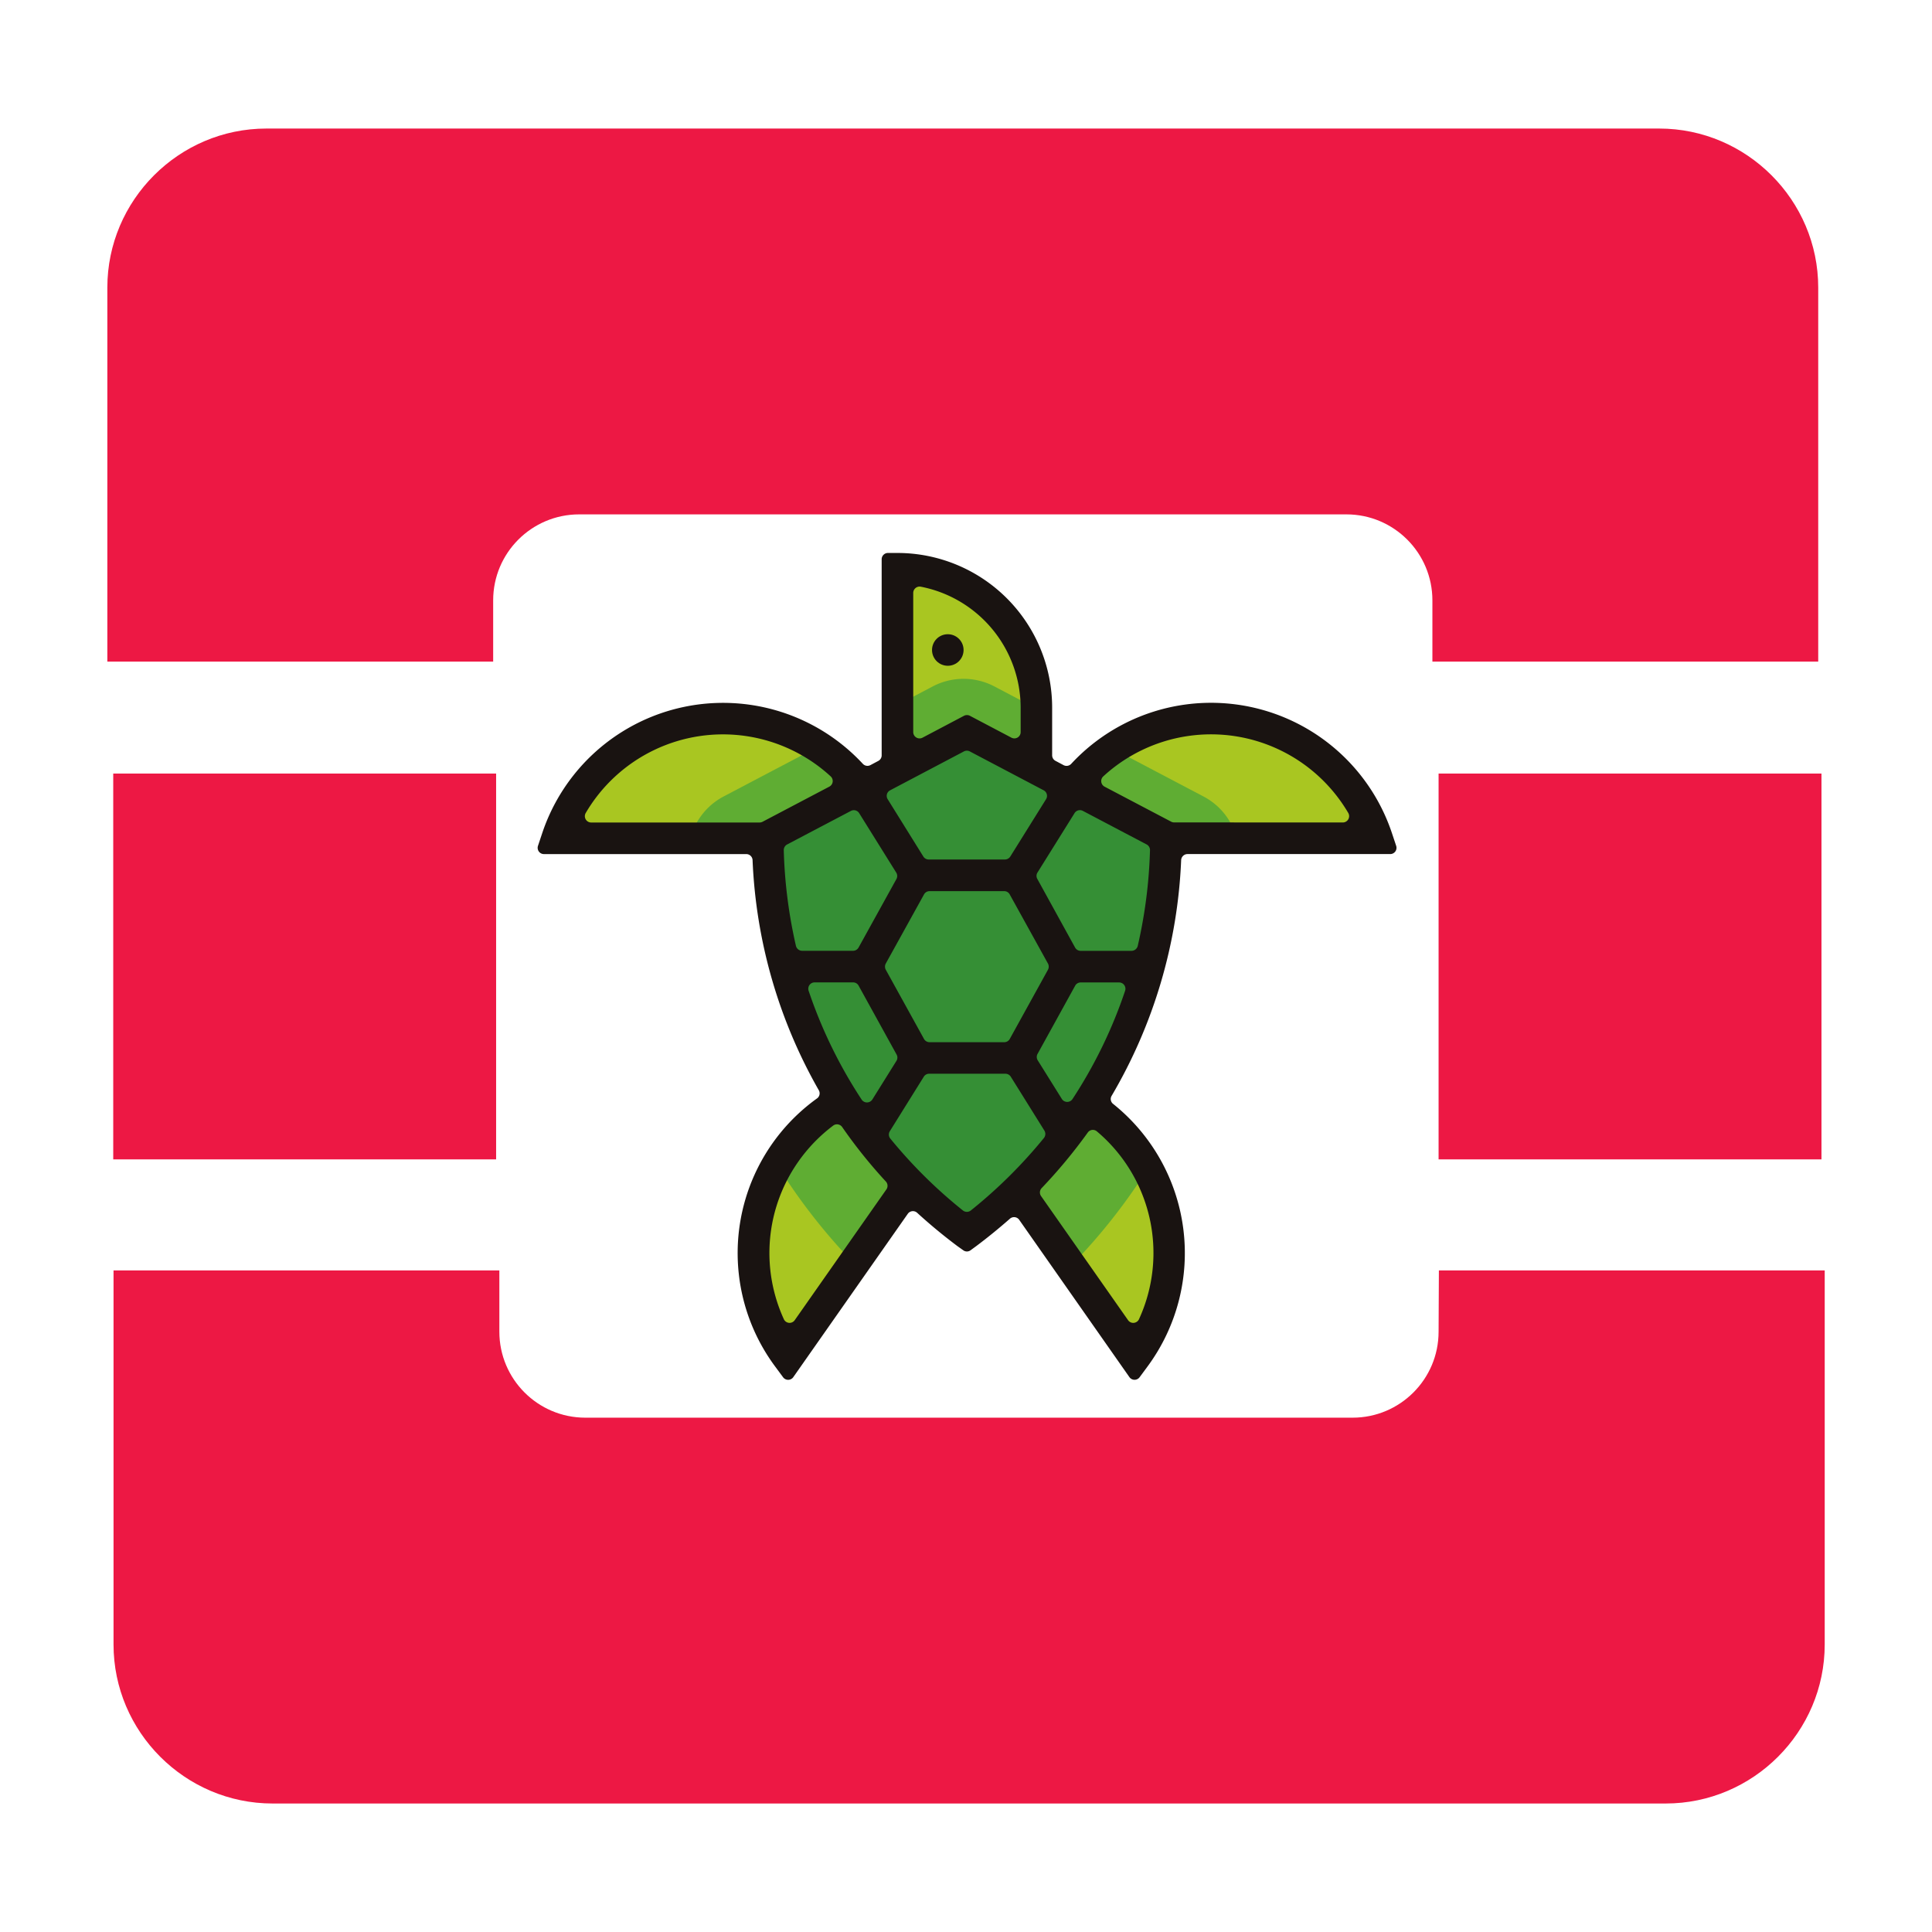 <?xml version="1.0" encoding="UTF-8" standalone="no"?>
<!-- Created with Inkscape (http://www.inkscape.org/) -->

<svg
   width="180"
   height="180"
   viewBox="0 0 180 180"
   version="1.1"
   id="svg267"
   inkscape:version="1.2.2 (b0a8486541, 2022-12-01)"
   sodipodi:docname="openstack_keystone.svg"
   xmlns:inkscape="http://www.inkscape.org/namespaces/inkscape"
   xmlns:sodipodi="http://sodipodi.sourceforge.net/DTD/sodipodi-0.dtd"
   xmlns="http://www.w3.org/2000/svg"
   xmlns:svg="http://www.w3.org/2000/svg">
  <sodipodi:namedview
     id="namedview269"
     pagecolor="#ffffff"
     bordercolor="#000000"
     borderopacity="0.25"
     inkscape:showpageshadow="2"
     inkscape:pageopacity="0.0"
     inkscape:pagecheckerboard="0"
     inkscape:deskcolor="#d1d1d1"
     inkscape:document-units="mm"
     showgrid="false"
     inkscape:zoom="3.1037318"
     inkscape:cx="149.98074"
     inkscape:cy="78.776137"
     inkscape:window-width="1920"
     inkscape:window-height="1052"
     inkscape:window-x="1920"
     inkscape:window-y="0"
     inkscape:window-maximized="1"
     inkscape:current-layer="layer1" />
  <defs
     id="defs264" />
  <g
     inkscape:label="Calque 1"
     inkscape:groupmode="layer"
     id="layer1">
    <g
       id="g300"
       transform="matrix(1.372,0,0,1.372,-28.467,-47.033)">
      <path
         d="m 133.438,43.01 h -94.6 c -5.94,0 -10.8,4.86 -10.8,10.8 v 25.4 h 26.2 v -4.16 c 0,-3.23 2.62,-5.84 5.84,-5.84 h 52.1 c 3.23,0 5.84,2.62 5.84,5.84 v 4.16 h 26.2 v -25.4 c 0,-5.94 -4.86,-10.8 -10.8,-10.8 z"
         fill="#ed1844"
         id="path34"
         style="fill-rule:evenodd" />
      <path
         d="m 118.438,124.71 c 0,3.23 -2.62,5.84 -5.84,5.84 h -52.1 c -3.23,0 -5.84,-2.62 -5.84,-5.84 v -4.16 h -26.2 v 25.4 c 0,5.94 4.86,10.8 10.8,10.8 h 94.6 c 5.94,0 10.8,-4.86 10.8,-10.8 v -25.4 h -26.2 z"
         fill="#ed1844"
         id="path36"
         style="fill-rule:evenodd" />
      <polygon
         points="195,43.8 169,43.8 169,70 195,70 "
         fill="#ed1844"
         id="polygon40"
         style="fill-rule:evenodd"
         transform="translate(-140.562,43.01)" />
      <polygon
         points="285,43.8 259,43.8 259,70 285,70 "
         fill="#ed1844"
         id="polygon42"
         style="fill-rule:evenodd"
         transform="translate(-140.562,43.01)" />
    </g>
    <g
       id="g1214"
       transform="matrix(1.371,0,0,1.371,-402.655,-90.997)">
      <path
         id="Path_20284"
         data-name="Path 20284"
         d="m 333.873,123.039 a 1.2,1.2 0 0 1 -1.039,-1.806 11.584,11.584 0 0 1 17.83,-2.671 1.211,1.211 0 0 1 0.38,1.052 1.192,1.192 0 0 1 -0.634,0.9 l -4.553,2.4 a 1.231,1.231 0 0 1 -0.547,0.128 z"
         fill="#a9c621" />
      <path
         id="Path_20285"
         data-name="Path 20285"
         d="m 347.348,157.045 a 1.2,1.2 0 0 1 -1.094,-0.707 11.6,11.6 0 0 1 3.6,-14.1 1.188,1.188 0 0 1 0.71,-0.235 1.209,1.209 0 0 1 0.991,0.518 33.236,33.236 0 0 0 2.9,3.621 1.206,1.206 0 0 1 0.1,1.506 l -6.231,8.883 a 1.193,1.193 0 0 1 -0.981,0.513 z"
         fill="#a9c621" />
      <path
         id="Path_20286"
         data-name="Path 20286"
         d="m 370.702,157.044 a 1.205,1.205 0 0 1 -0.985,-0.513 l -5.912,-8.433 a 1.2,1.2 0 0 1 0.121,-1.52 34.6,34.6 0 0 0 3.056,-3.685 1.2,1.2 0 0 1 0.979,-0.506 1.177,1.177 0 0 1 0.757,0.276 11.575,11.575 0 0 1 3.077,13.677 1.2,1.2 0 0 1 -1.094,0.7 z"
         fill="#a9c621" />
      <path
         id="Path_20287"
         data-name="Path 20287"
         d="m 373.489,123.039 a 1.228,1.228 0 0 1 -0.546,-0.128 l -4.545,-2.391 a 1.2,1.2 0 0 1 -0.244,-1.958 11.583,11.583 0 0 1 17.829,2.668 1.2,1.2 0 0 1 -1.038,1.809 z"
         fill="#a9c621" />
      <path
         id="Path_20288"
         data-name="Path 20288"
         d="m 362.622,117.323 a 1.2,1.2 0 0 1 -0.559,-0.14 l -2.663,-1.4 -2.661,1.397 a 1.2,1.2 0 0 1 -1.761,-1.064 v -9.453 a 1.2,1.2 0 0 1 1.205,-1.2 1.219,1.219 0 0 1 0.229,0.022 9.159,9.159 0 0 1 7.409,8.98 v 1.655 a 1.2,1.2 0 0 1 -1.2,1.2 z m -4.52,-7.081 a 0.3,0.3 0 0 0 -0.3,0.3 0.3,0.3 0 1 0 0.6,0 0.3,0.3 0 0 0 -0.299,-0.3 z"
         fill="#a9c621" />
      <g
         id="Group_43690"
         data-name="Group 43690"
         transform="translate(340.762,112.503)">
        <g
           id="Group_43688"
           data-name="Group 43688"
           transform="translate(5.423,4.114)">
          <g
             id="Group_43687"
             data-name="Group 43687">
            <g
               id="Group_43686"
               data-name="Group 43686">
              <path
                 id="Path_20289"
                 data-name="Path 20289"
                 d="m 200.846,63.531 a 1.2,1.2 0 0 1 -1.169,-0.922 33.923,33.923 0 0 1 -0.849,-6.666 1.214,1.214 0 0 1 0.642,-1.1 l 4.332,-2.278 a 1.182,1.182 0 0 1 0.559,-0.139 1.2,1.2 0 0 1 1.019,0.569 l 2.518,4.038 a 1.213,1.213 0 0 1 0.039,1.2 l -2.578,4.671 a 1.205,1.205 0 0 1 -1.048,0.621 z"
                 transform="translate(-198.827,-48.385)"
                 fill="#358f35" />
              <path
                 id="Path_20290"
                 data-name="Path 20290"
                 d="m 208.428,96.122 a 1.194,1.194 0 0 1 -1,-0.532 32.955,32.955 0 0 1 -3.7,-7.589 1.189,1.189 0 0 1 0.16,-1.072 1.209,1.209 0 0 1 0.982,-0.507 h 2.611 a 1.2,1.2 0 0 1 1.046,0.612 l 2.584,4.687 a 1.2,1.2 0 0 1 -0.026,1.208 l -1.636,2.628 a 1.207,1.207 0 0 1 -1.024,0.565 z"
                 transform="translate(-202.003,-70.675)"
                 fill="#358f35" />
              <path
                 id="Path_20291"
                 data-name="Path 20291"
                 d="m 225.647,115.366 a 1.208,1.208 0 0 1 -0.758,-0.269 33.623,33.623 0 0 1 -5.042,-5 1.2,1.2 0 0 1 -0.094,-1.39 l 2.308,-3.7 a 1.186,1.186 0 0 1 1.021,-0.573 h 5.187 a 1.2,1.2 0 0 1 1.016,0.565 l 2.292,3.675 a 1.214,1.214 0 0 1 -0.1,1.384 33.914,33.914 0 0 1 -5.077,5.042 1.2,1.2 0 0 1 -0.753,0.266 z"
                 transform="translate(-212.432,-82.49)"
                 fill="#358f35" />
              <path
                 id="Path_20292"
                 data-name="Path 20292"
                 d="M 251.605,96.083 A 1.2,1.2 0 0 1 250.58,95.51 l -1.634,-2.618 a 1.207,1.207 0 0 1 -0.027,-1.223 l 2.552,-4.629 a 1.207,1.207 0 0 1 1.052,-0.618 h 2.607 a 1.21,1.21 0 0 1 0.982,0.507 1.191,1.191 0 0 1 0.158,1.077 32.784,32.784 0 0 1 -3.664,7.537 1.194,1.194 0 0 1 -1,0.54 z"
                 transform="translate(-231.573,-70.675)"
                 fill="#358f35" />
              <path
                 id="Path_20293"
                 data-name="Path 20293"
                 d="m 252.491,63.526 a 1.207,1.207 0 0 1 -1.05,-0.616 l -2.575,-4.67 a 1.2,1.2 0 0 1 0.027,-1.208 l 2.521,-4.04 a 1.2,1.2 0 0 1 1.575,-0.434 l 4.337,2.282 a 1.214,1.214 0 0 1 0.643,1.1 33.9,33.9 0 0 1 -0.847,6.655 1.206,1.206 0 0 1 -1.172,0.933 z"
                 transform="translate(-231.541,-48.38)"
                 fill="#358f35" />
              <path
                 id="Path_20294"
                 data-name="Path 20294"
                 d="m 222.773,49.62 a 1.192,1.192 0 0 1 -1.019,-0.566 l -2.426,-3.9 a 1.195,1.195 0 0 1 0.462,-1.7 l 5.016,-2.643 a 1.208,1.208 0 0 1 1.112,0 l 5.021,2.643 a 1.2,1.2 0 0 1 0.6,0.742 1.211,1.211 0 0 1 -0.139,0.956 l -2.437,3.913 a 1.206,1.206 0 0 1 -1.009,0.55 z"
                 transform="translate(-212.15,-40.681)"
                 fill="#358f35" />
              <path
                 id="Path_20295"
                 data-name="Path 20295"
                 d="m 222.612,80.2 a 1.2,1.2 0 0 1 -1.05,-0.612 l -2.6,-4.712 a 1.214,1.214 0 0 1 -0.005,-1.152 l 2.6,-4.713 a 1.21,1.21 0 0 1 1.052,-0.621 h 5.076 a 1.191,1.191 0 0 1 1.054,0.632 l 2.592,4.692 a 1.215,1.215 0 0 1 0.006,1.152 l -2.6,4.717 a 1.184,1.184 0 0 1 -1.048,0.617 z"
                 transform="translate(-211.933,-58.851)"
                 fill="#358f35" />
            </g>
          </g>
        </g>
        <g
           id="Group_43689"
           data-name="Group 43689">
          <path
             id="Path_20296"
             data-name="Path 20296"
             d="m 187.623,48.706 5.913,-3.548 c 0.266,-0.137 -1.237,-2.164 -1.456,-2.365 -0.6,-0.548 -1.583,0.229 -1.583,0.229 l -5.324,2.8 a 4.492,4.492 0 0 0 -1.813,1.765 l -0.287,1.118 c 0.074,0.001 4.49,0.031 4.55,0.001 z"
             transform="translate(-183.074,-37.823)"
             fill="#5fad33" />
          <path
             id="Path_20297"
             data-name="Path 20297"
             d="m 209.421,118.136 c -1.08,-1.171 -3.653,-3.527 -4.549,-4.822 -0.137,-0.2 -0.717,0.041 -0.91,0.182 a 8.213,8.213 0 0 0 -2,2.183 c -0.287,0.409 -1.365,1.365 -0.684,2.544 a 39.956,39.956 0 0 0 3.794,4.845 l 0.8,0.8 c 0.117,-0.168 3.686,-5.582 3.549,-5.732 z"
             transform="translate(-194.865,-84.146)"
             fill="#5fad33" />
          <path
             id="Path_20298"
             data-name="Path 20298"
             d="m 254,115.07 c -0.189,-0.159 -1.071,-0.829 -1.213,-0.627 a 65.132,65.132 0 0 1 -4.185,5.186 55.374,55.374 0 0 0 3,5.094 l 0.887,-0.7 a 39.949,39.949 0 0 0 3.789,-4.773 c 0,0 0.852,-0.676 0.51,-1.165 A 23.305,23.305 0 0 0 254,115.07 Z"
             transform="translate(-226.039,-84.911)"
             fill="#5fad33" />
          <path
             id="Path_20299"
             data-name="Path 20299"
             d="m 267.663,46.054 -5.075,-2.671 c 0,0 -0.731,-0.761 -1.267,-0.269 -0.223,0.2 -2.449,2.315 -2.183,2.456 l 6.277,3 c 0.06,0.03 4.2,0.182 4.276,0.182 l -0.215,-0.936 a 4.492,4.492 0 0 0 -1.813,-1.762 z"
             transform="translate(-232.937,-38.054)"
             fill="#5fad33" />
          <path
             id="Path_20300"
             data-name="Path 20300"
             d="m 224.529,34.065 4,-2.092 a 0.436,0.436 0 0 1 0.4,0 l 3.085,1.579 c 0.283,0.15 1.156,-0.162 1.156,-0.487 l 0.043,-2.37 c 0,-0.176 -0.784,-0.348 -0.794,-0.521 l -1.754,-0.923 a 4.506,4.506 0 0 0 -4.2,0 l -1.328,0.7 -0.7,0.568 c 0,0.324 -0.196,3.696 0.092,3.546 z"
             transform="translate(-210.154,-28.732)"
             fill="#5fad33" />
        </g>
      </g>
      <path
         id="Path_20301"
         data-name="Path 20301"
         d="m 358.754,151.052 q -1.434,-1.074 -2.735,-2.264 a 0.426,0.426 0 0 0 -0.634,0.069 l -7.781,11.1 a 0.427,0.427 0 0 1 -0.694,0.009 l -0.532,-0.72 a 12.936,12.936 0 0 1 2.838,-18.229 0.423,0.423 0 0 0 0.12,-0.557 34.432,34.432 0 0 1 -4.5,-15.635 0.429,0.429 0 0 0 -0.424,-0.412 h -13.758 a 0.425,0.425 0 0 1 -0.4,-0.562 l 0.283,-0.849 a 12.958,12.958 0 0 1 21.791,-4.724 0.43,0.43 0 0 0 0.514,0.09 l 0.54,-0.287 a 0.43,0.43 0 0 0 0.227,-0.377 v -13.325 a 0.427,0.427 0 0 1 0.429,-0.429 h 0.643 a 10.515,10.515 0 0 1 10.513,10.515 v 3.237 a 0.426,0.426 0 0 0 0.232,0.377 l 0.549,0.292 a 0.432,0.432 0 0 0 0.514,-0.09 12.959,12.959 0 0 1 21.8,4.72 l 0.283,0.849 a 0.425,0.425 0 0 1 -0.4,0.562 h -13.787 a 0.432,0.432 0 0 0 -0.424,0.412 34.38,34.38 0 0 1 -4.724,16.016 0.42,0.42 0 0 0 0.1,0.549 12.981,12.981 0 0 1 2.332,17.855 l -0.532,0.72 a 0.427,0.427 0 0 1 -0.694,-0.009 l -7.489,-10.69 a 0.425,0.425 0 0 0 -0.63,-0.073 c -0.733,0.643 -1.492,1.265 -2.281,1.856 l -0.386,0.283 a 0.418,0.418 0 0 1 -0.51,0 z m 26.19,-28.787 a 0.43,0.43 0 0 0 0.373,-0.647 10.812,10.812 0 0 0 -16.647,-2.487 0.432,0.432 0 0 0 0.086,0.7 l 4.532,2.383 a 0.45,0.45 0 0 0 0.2,0.047 z m -13.1,1.886 a 0.435,0.435 0 0 0 -0.231,-0.394 l -4.334,-2.281 a 0.426,0.426 0 0 0 -0.562,0.154 l -2.521,4.039 a 0.423,0.423 0 0 0 -0.009,0.433 l 2.567,4.663 a 0.431,0.431 0 0 0 0.377,0.223 h 3.46 a 0.439,0.439 0 0 0 0.42,-0.334 33,33 0 0 0 0.832,-6.499 z m -0.746,31.865 a 10.8,10.8 0 0 0 -2.873,-12.767 0.421,0.421 0 0 0 -0.613,0.09 35.3,35.3 0 0 1 -3.13,3.772 0.428,0.428 0 0 0 -0.043,0.54 l 5.912,8.433 a 0.431,0.431 0 0 0 0.746,-0.064 z m -0.944,-22.318 a 0.43,0.43 0 0 0 -0.411,-0.562 h -2.607 a 0.427,0.427 0 0 0 -0.377,0.219 l -2.555,4.634 a 0.431,0.431 0 0 0 0.009,0.437 l 1.638,2.624 a 0.431,0.431 0 0 0 0.724,0.013 31.982,31.982 0 0 0 3.579,-7.365 z m -5.243,-1.428 a 0.446,0.446 0 0 0 0,-0.416 l -2.6,-4.7 a 0.424,0.424 0 0 0 -0.373,-0.223 h -5.074 a 0.431,0.431 0 0 0 -0.377,0.223 l -2.6,4.7 a 0.446,0.446 0 0 0 0,0.416 l 2.6,4.707 a 0.427,0.427 0 0 0 0.377,0.219 h 5.076 a 0.42,0.42 0 0 0 0.373,-0.219 z m -0.133,-11.584 a 0.427,0.427 0 0 0 -0.163,-0.609 l -5.016,-2.641 a 0.436,0.436 0 0 0 -0.4,0 l -5.02,2.645 a 0.424,0.424 0 0 0 -0.163,0.6 l 2.426,3.9 a 0.428,0.428 0 0 0 0.364,0.2 h 5.179 a 0.439,0.439 0 0 0 0.364,-0.2 z m -0.141,23.017 a 0.439,0.439 0 0 0 0.03,-0.5 l -2.281,-3.657 a 0.433,0.433 0 0 0 -0.365,-0.206 h -5.187 a 0.423,0.423 0 0 0 -0.365,0.206 l -2.306,3.7 a 0.433,0.433 0 0 0 0.034,0.5 32.8,32.8 0 0 0 4.93,4.883 0.433,0.433 0 0 0 0.544,0 33.074,33.074 0 0 0 4.966,-4.925 z m -1.583,-27.582 v -1.656 a 8.39,8.39 0 0 0 -6.782,-8.222 0.433,0.433 0 0 0 -0.518,0.422 v 9.457 a 0.43,0.43 0 0 0 0.63,0.381 l 2.821,-1.488 a 0.438,0.438 0 0 1 0.4,0 l 2.825,1.488 a 0.427,0.427 0 0 0 0.624,-0.382 z m -8.441,22.344 a 0.423,0.423 0 0 0 0.009,-0.433 l -2.581,-4.681 a 0.425,0.425 0 0 0 -0.373,-0.219 h -2.614 a 0.431,0.431 0 0 0 -0.412,0.562 32.138,32.138 0 0 0 3.61,7.408 0.434,0.434 0 0 0 0.724,-0.013 z m 0,-12.359 a 0.434,0.434 0 0 0 -0.013,-0.433 l -2.521,-4.043 a 0.425,0.425 0 0 0 -0.561,-0.15 l -4.33,2.277 a 0.436,0.436 0 0 0 -0.232,0.394 33,33 0 0 0 0.827,6.5 0.439,0.439 0 0 0 0.42,0.334 h 3.464 a 0.43,0.43 0 0 0 0.373,-0.223 z m -0.682,21.092 a 0.427,0.427 0 0 0 -0.039,-0.536 33.969,33.969 0 0 1 -2.967,-3.7 0.43,0.43 0 0 0 -0.6,-0.107 10.938,10.938 0 0 0 -2.383,2.461 10.8,10.8 0 0 0 -0.982,10.7 0.427,0.427 0 0 0 0.742,0.069 z m -3.877,-27.369 a 0.43,0.43 0 0 0 0.086,-0.7 10.812,10.812 0 0 0 -16.642,2.491 0.43,0.43 0 0 0 0.373,0.647 h 11.438 a 0.452,0.452 0 0 0 0.2,-0.047 z"
         fill="#191311" />
      <circle
         id="Ellipse_93"
         data-name="Ellipse 93"
         cx="358.103"
         cy="110.544"
         r="1.072"
         fill="#191311" />
    </g>
  </g>
</svg>
